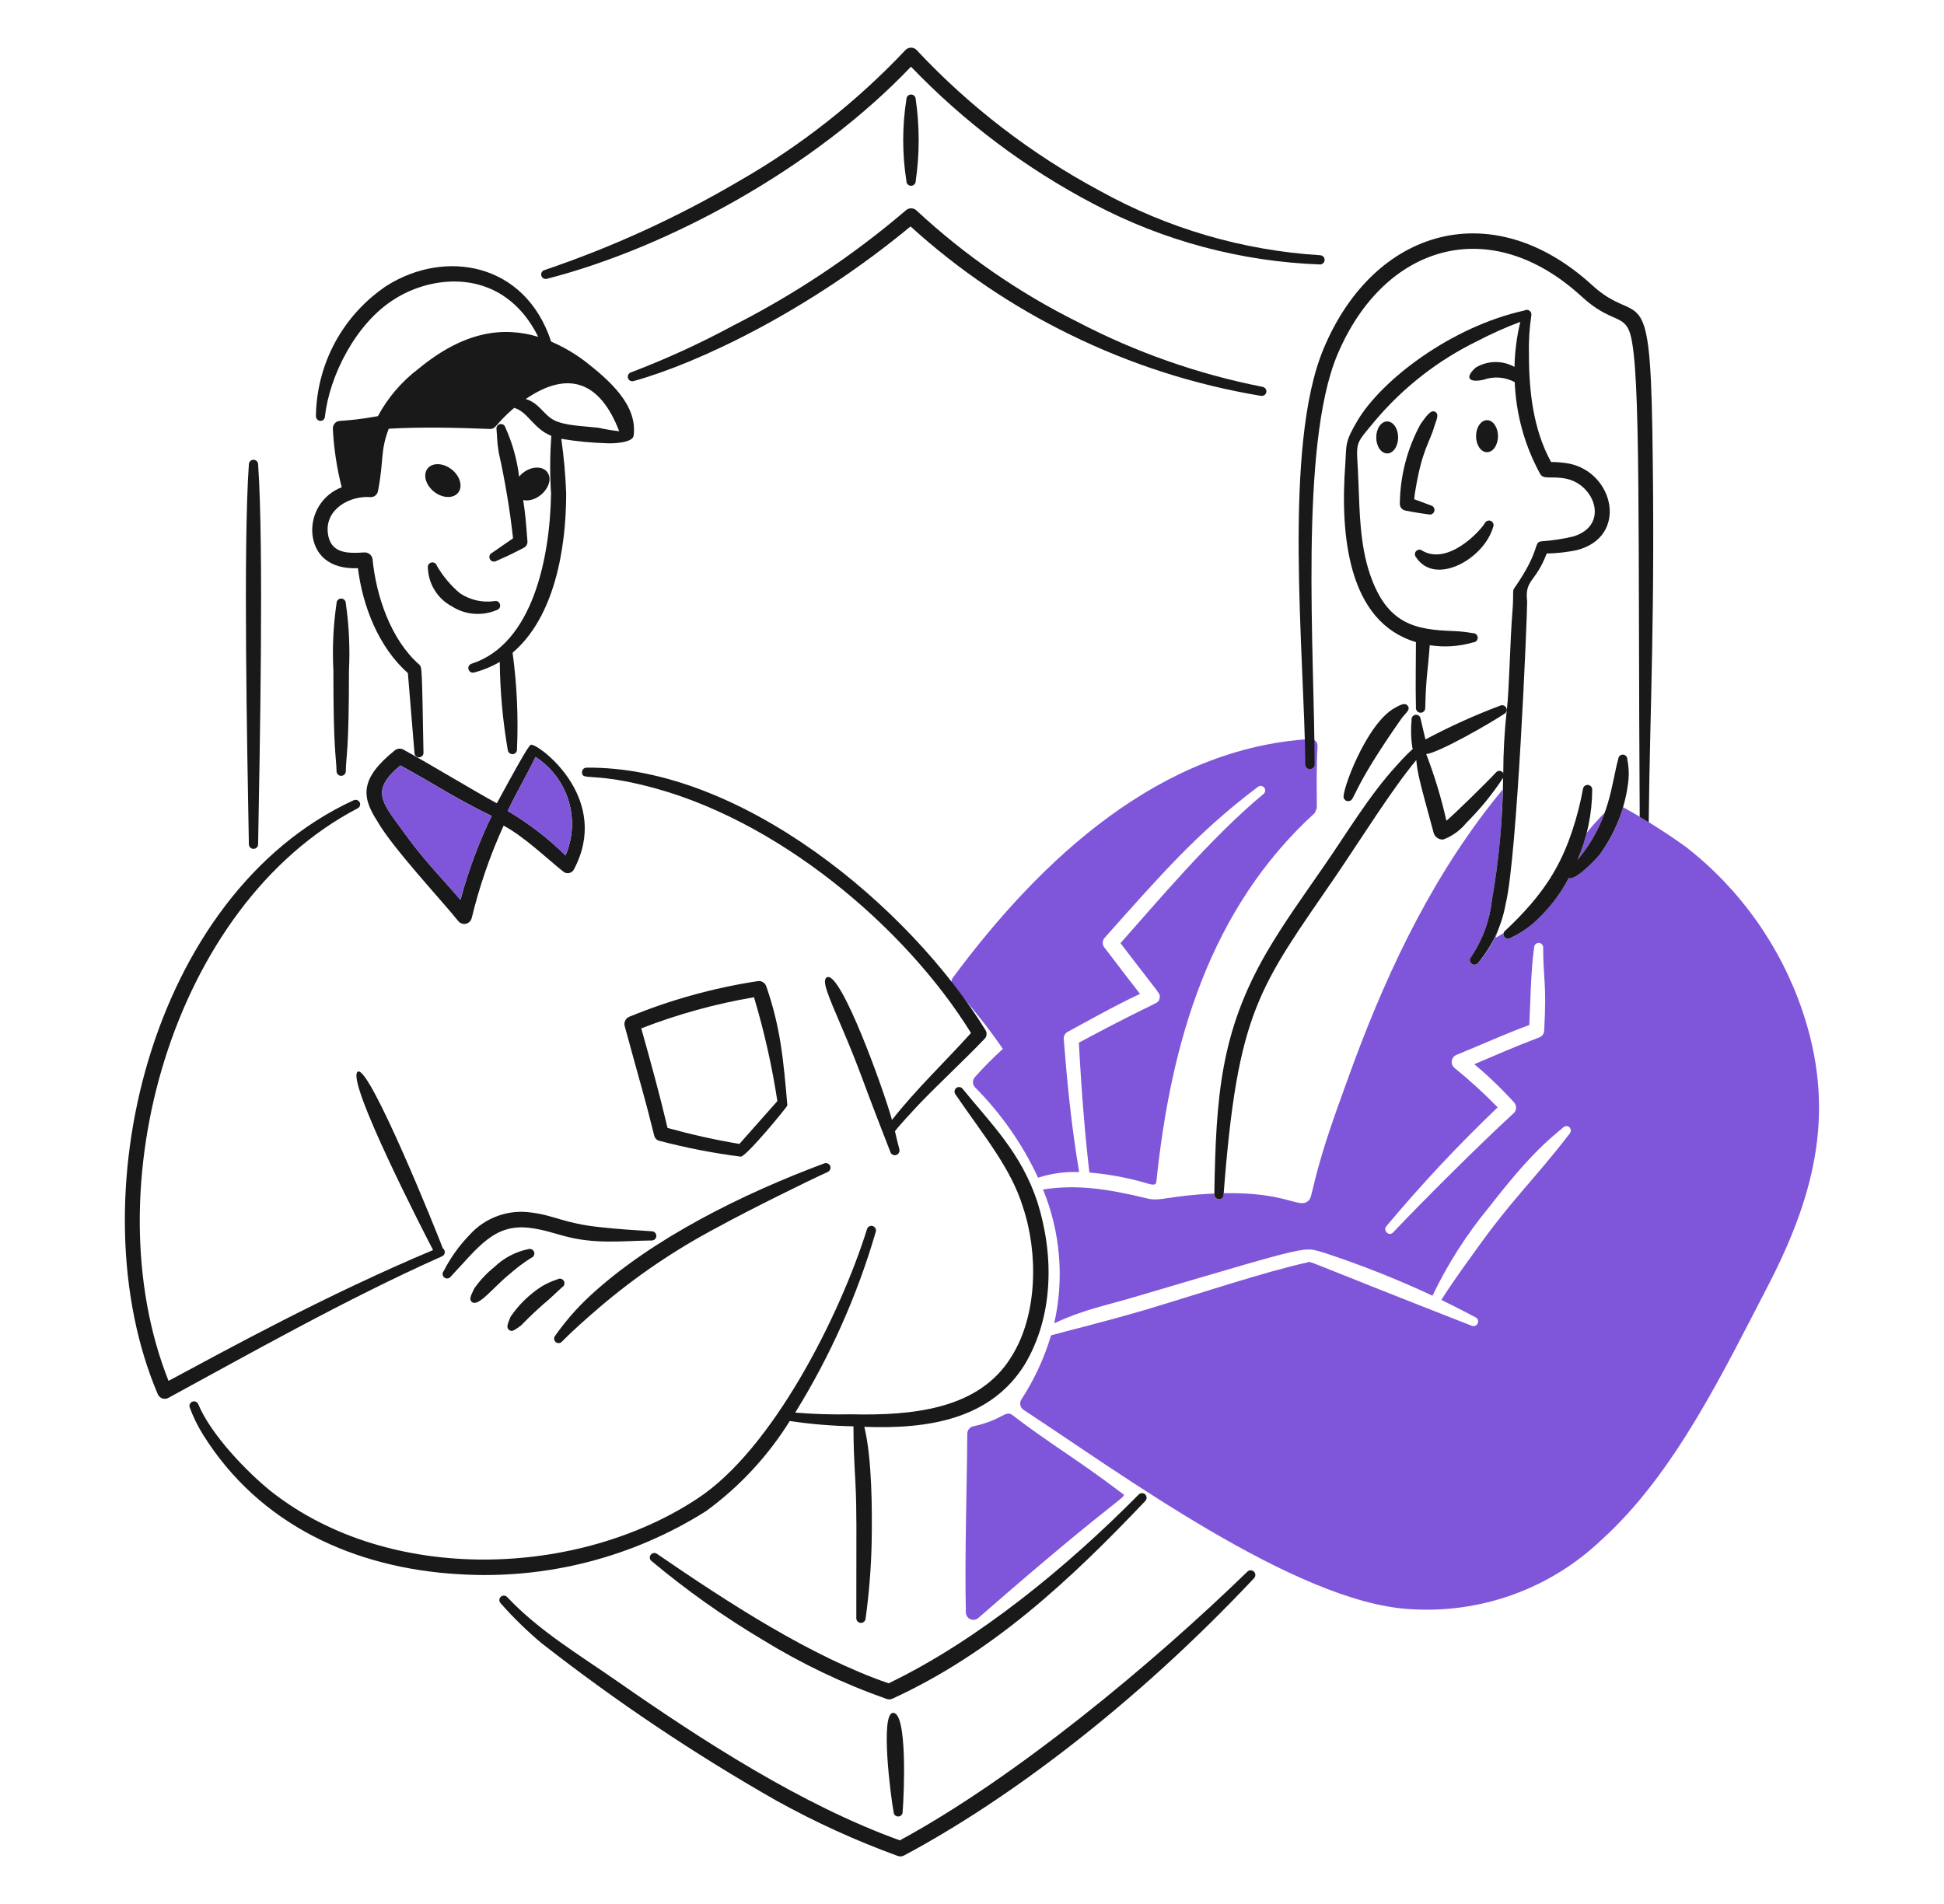 <svg xmlns="http://www.w3.org/2000/svg" width="49" height="48" viewBox="0 0 49 48" fill="none"><path d="M27.201 29.548C27.001 28.366 26.896 27.257 26.812 26.19C26.811 26.154 26.819 26.119 26.836 26.087C26.854 26.056 26.879 26.031 26.911 26.014C27.301 25.801 28.159 25.322 28.735 25.056C28.125 24.272 28.164 24.306 27.838 23.889C27.809 23.854 27.794 23.809 27.795 23.763C27.797 23.718 27.814 23.674 27.845 23.64C29.224 22.095 30.174 20.99 31.706 19.838C31.73 19.819 31.76 19.81 31.79 19.814C31.82 19.818 31.847 19.833 31.866 19.857C31.885 19.881 31.893 19.911 31.89 19.941C31.886 19.971 31.871 19.999 31.847 20.017C30.554 21.083 29.132 22.777 28.243 23.777C29.289 25.151 29.254 25.039 29.226 25.172C29.194 25.325 29.258 25.178 27.194 26.285C27.262 27.607 27.368 28.803 27.459 29.56C27.902 29.598 28.342 29.676 28.771 29.792C28.942 29.833 29.133 29.932 29.147 29.793C29.515 26.251 30.498 22.907 33.142 20.493L33.191 20.373C33.191 19.986 33.178 19.329 33.21 18.806C33.211 18.783 33.206 18.76 33.198 18.738C33.189 18.716 33.176 18.696 33.159 18.68C33.143 18.663 33.123 18.65 33.101 18.642C33.079 18.634 33.055 18.63 33.032 18.631C29.27 18.855 26.266 21.614 24.02 24.645C23.994 24.679 23.98 24.722 23.983 24.765C23.985 24.808 24.003 24.849 24.032 24.88C24.483 25.371 24.9 25.894 25.278 26.443C25.029 26.669 24.791 26.909 24.567 27.161C24.537 27.197 24.522 27.243 24.524 27.29C24.526 27.337 24.546 27.381 24.579 27.414C25.235 28.075 25.772 28.845 26.166 29.69C26.5 29.582 26.85 29.534 27.201 29.548Z" fill="#7F56D9"></path><path d="M35.646 12.585L36.075 12.745C36.104 12.754 36.128 12.773 36.143 12.8C36.157 12.826 36.161 12.857 36.153 12.886C36.145 12.916 36.126 12.941 36.1 12.956C36.074 12.971 36.043 12.976 36.014 12.969C35.816 12.938 35.768 12.939 35.412 12.869C35.374 12.859 35.34 12.836 35.316 12.804C35.293 12.772 35.281 12.732 35.284 12.693C35.292 11.994 35.471 11.307 35.805 10.694C35.994 10.424 36.082 10.328 36.18 10.385C36.263 10.438 36.233 10.527 36.156 10.74C36.036 11.163 35.849 11.318 35.677 12.353C35.663 12.431 35.652 12.508 35.646 12.585Z" fill="#191919"></path><path d="M35.695 14.051C36.173 14.782 37.402 14.097 37.635 13.289C37.642 13.275 37.645 13.26 37.646 13.245C37.647 13.23 37.645 13.215 37.64 13.2C37.635 13.186 37.627 13.173 37.617 13.161C37.606 13.15 37.594 13.141 37.58 13.134C37.567 13.128 37.552 13.124 37.537 13.123C37.522 13.122 37.506 13.125 37.492 13.13C37.478 13.135 37.465 13.143 37.453 13.153C37.442 13.163 37.433 13.175 37.426 13.189C37.285 13.42 36.49 14.251 35.855 13.886C35.833 13.867 35.804 13.856 35.774 13.857C35.745 13.858 35.717 13.871 35.696 13.892C35.675 13.913 35.664 13.942 35.664 13.971C35.663 14.001 35.675 14.029 35.695 14.051Z" fill="#191919"></path><path d="M41.557 20.731C41.589 17.774 41.723 15.514 41.649 10.871C41.587 6.913 41.299 8.259 40.139 7.196C37.63 4.895 34.638 5.741 33.362 8.791C32.326 11.266 32.876 16.471 32.902 19.276C32.903 19.306 32.916 19.335 32.938 19.355C32.96 19.376 32.989 19.387 33.019 19.387C33.049 19.386 33.078 19.375 33.1 19.354C33.121 19.333 33.134 19.304 33.135 19.274C33.135 16.499 32.743 11.229 33.712 8.937C34.883 6.166 37.554 5.348 39.875 7.483C40.599 8.149 40.943 7.915 41.09 8.415C41.362 9.334 41.284 13.319 41.331 20.73C41.329 20.746 41.331 20.762 41.336 20.777C41.341 20.792 41.349 20.806 41.359 20.817C41.37 20.829 41.383 20.838 41.398 20.845C41.412 20.851 41.428 20.855 41.444 20.855C41.459 20.855 41.475 20.851 41.489 20.845C41.504 20.839 41.517 20.829 41.528 20.818C41.538 20.806 41.546 20.792 41.551 20.777C41.557 20.762 41.559 20.746 41.557 20.731Z" fill="#191919"></path><path d="M34 20.195C33.926 20.21 33.895 20.161 33.871 20.125C33.796 19.996 34.43 18.253 35.148 17.852C35.287 17.775 35.415 17.698 35.486 17.797C35.551 17.889 35.453 17.955 35.344 18.088C34.009 19.987 34.17 20.177 34 20.195Z" fill="#191919"></path><path d="M37.205 10.996C37.205 11.104 37.234 11.206 37.286 11.282C37.338 11.358 37.408 11.4 37.481 11.4C37.555 11.4 37.625 11.358 37.677 11.282C37.728 11.206 37.758 11.104 37.758 10.996C37.758 10.889 37.728 10.787 37.677 10.711C37.625 10.635 37.555 10.593 37.481 10.593C37.408 10.593 37.338 10.635 37.286 10.711C37.234 10.787 37.205 10.889 37.205 10.996Z" fill="#191919"></path><path d="M34.689 11.028C34.689 11.135 34.718 11.237 34.77 11.313C34.821 11.389 34.892 11.431 34.965 11.431C35.038 11.431 35.108 11.389 35.16 11.313C35.212 11.237 35.241 11.135 35.241 11.028C35.241 10.921 35.212 10.818 35.16 10.742C35.108 10.667 35.038 10.624 34.965 10.624C34.892 10.624 34.821 10.667 34.77 10.742C34.718 10.818 34.689 10.921 34.689 11.028Z" fill="#191919"></path><path d="M10.785 14.318C10.792 14.517 10.851 14.711 10.957 14.881C11.062 15.051 11.21 15.19 11.386 15.284C11.553 15.392 11.744 15.457 11.942 15.473C12.14 15.489 12.339 15.457 12.522 15.379C12.537 15.374 12.551 15.367 12.563 15.358C12.575 15.348 12.585 15.336 12.593 15.323C12.6 15.309 12.605 15.294 12.607 15.279C12.608 15.263 12.607 15.248 12.602 15.233C12.598 15.218 12.59 15.204 12.58 15.192C12.57 15.18 12.558 15.171 12.544 15.163C12.531 15.156 12.516 15.152 12.5 15.151C12.485 15.15 12.469 15.151 12.454 15.156C12.153 15.196 11.848 15.126 11.595 14.958C11.362 14.762 11.165 14.527 11.012 14.264C11.004 14.234 10.985 14.209 10.959 14.194C10.933 14.179 10.902 14.174 10.872 14.181C10.843 14.188 10.817 14.206 10.801 14.232C10.784 14.257 10.779 14.288 10.785 14.318Z" fill="#191919"></path><path d="M10.942 12.397C11.044 12.477 11.165 12.525 11.279 12.529C11.393 12.534 11.49 12.494 11.549 12.42C11.608 12.345 11.623 12.242 11.592 12.132C11.562 12.022 11.487 11.915 11.385 11.835C11.282 11.754 11.161 11.706 11.047 11.702C10.933 11.698 10.836 11.737 10.777 11.812C10.719 11.886 10.703 11.99 10.734 12.1C10.765 12.209 10.839 12.316 10.942 12.397Z" fill="#191919"></path><path d="M13.79 11.897C13.648 11.717 13.298 11.761 13.085 12.016C13.032 11.586 12.915 11.167 12.736 10.772C12.728 10.744 12.709 10.72 12.684 10.705C12.659 10.69 12.629 10.686 12.6 10.693C12.572 10.699 12.547 10.717 12.531 10.742C12.515 10.766 12.509 10.796 12.515 10.825C12.534 11.01 12.52 11.089 12.57 11.403C12.73 12.119 12.851 12.843 12.932 13.571L12.398 13.94C12.384 13.947 12.372 13.957 12.362 13.968C12.352 13.98 12.344 13.994 12.34 14.008C12.335 14.023 12.334 14.039 12.335 14.054C12.337 14.069 12.342 14.084 12.349 14.098C12.364 14.125 12.39 14.145 12.42 14.153C12.45 14.162 12.482 14.158 12.509 14.143C12.742 14.037 12.806 14.017 13.215 13.803C13.242 13.786 13.264 13.761 13.278 13.732C13.292 13.702 13.298 13.67 13.294 13.638C13.255 13.136 13.242 12.961 13.187 12.606C13.578 12.692 14.016 12.183 13.79 11.897Z" fill="#191919"></path><path d="M14.744 9.107C14.481 8.908 14.195 8.742 13.892 8.611C13.238 6.618 11.224 6.274 9.75 7.201C9.207 7.563 8.761 8.052 8.449 8.625C8.138 9.199 7.971 9.839 7.963 10.492C7.963 10.522 7.974 10.551 7.995 10.573C8.015 10.595 8.043 10.608 8.073 10.611C8.088 10.611 8.103 10.609 8.117 10.604C8.131 10.598 8.144 10.59 8.155 10.58C8.166 10.57 8.174 10.558 8.18 10.544C8.186 10.53 8.19 10.516 8.19 10.501C8.303 9.478 8.969 8.139 9.958 7.532C10.964 6.899 12.703 6.757 13.567 8.492C12.671 8.222 11.691 8.357 10.557 9.29C10.13 9.611 9.778 10.021 9.525 10.492C8.564 10.663 8.549 10.558 8.439 10.672C8.405 10.71 8.387 10.761 8.39 10.812C8.415 11.309 8.49 11.802 8.613 12.284C8.377 12.374 8.178 12.538 8.045 12.751C7.912 12.964 7.852 13.216 7.874 13.466C7.928 13.974 8.286 14.355 9.022 14.324C9.139 15.278 9.545 16.319 10.281 16.969L10.447 18.981C10.447 18.996 10.45 19.011 10.456 19.025C10.462 19.038 10.471 19.051 10.482 19.061C10.493 19.072 10.505 19.08 10.52 19.085C10.534 19.09 10.549 19.092 10.564 19.092C10.579 19.091 10.594 19.088 10.608 19.081C10.622 19.075 10.635 19.066 10.645 19.055C10.656 19.043 10.664 19.03 10.668 19.015C10.674 19 10.675 18.985 10.674 18.97C10.634 16.752 10.637 16.825 10.564 16.752C9.854 16.126 9.484 15.038 9.391 14.104C9.386 14.053 9.361 14.007 9.322 13.974C9.283 13.941 9.233 13.924 9.183 13.927C8.769 13.953 8.32 13.966 8.262 13.428C8.2 12.828 8.824 12.494 9.33 12.532C9.375 12.536 9.42 12.523 9.456 12.496C9.492 12.469 9.517 12.43 9.526 12.386C9.68 11.601 9.58 11.374 9.799 10.808C10.595 10.76 11.521 10.781 12.343 10.814C12.513 10.821 12.487 10.682 12.96 10.283C13.303 10.375 13.445 10.81 13.897 10.988C13.861 11.471 13.859 11.957 13.89 12.441C13.863 14.061 13.429 16.233 11.889 16.732C11.86 16.74 11.835 16.76 11.819 16.786C11.804 16.813 11.8 16.844 11.809 16.874C11.817 16.903 11.836 16.928 11.863 16.943C11.889 16.959 11.921 16.962 11.95 16.954C12.177 16.895 12.394 16.805 12.597 16.687C12.605 17.43 12.672 18.171 12.798 18.903C12.8 18.933 12.814 18.962 12.837 18.982C12.86 19.002 12.89 19.013 12.92 19.012C12.936 19.012 12.951 19.009 12.965 19.002C12.979 18.996 12.992 18.986 13.002 18.975C13.012 18.963 13.02 18.95 13.025 18.935C13.03 18.921 13.032 18.905 13.031 18.89C13.067 18.076 13.03 17.262 12.92 16.455C13.976 15.559 14.271 13.832 14.271 12.441C14.254 11.98 14.213 11.52 14.148 11.063C14.524 11.126 14.903 11.163 15.284 11.174C15.464 11.187 15.954 11.16 15.971 10.982C16.073 10.208 15.36 9.588 14.744 9.107ZM15.088 10.784C14.737 10.743 14.241 10.736 13.964 10.592C13.702 10.457 13.59 10.159 13.252 10.059C14.339 9.315 15.133 9.636 15.607 10.871C15.432 10.853 15.259 10.824 15.088 10.784Z" fill="#191919"></path><path d="M13.418 18.781C13.668 18.829 15.404 20.168 14.462 21.925C14.449 21.947 14.432 21.966 14.411 21.981C14.39 21.996 14.366 22.006 14.341 22.011C14.316 22.015 14.29 22.014 14.265 22.008C14.24 22.001 14.217 21.989 14.198 21.973C13.754 21.619 13.227 21.103 12.694 20.814C12.353 21.563 12.084 22.343 11.89 23.143C11.881 23.178 11.864 23.211 11.838 23.236C11.812 23.262 11.78 23.279 11.745 23.288C11.71 23.296 11.673 23.294 11.639 23.282C11.605 23.271 11.575 23.25 11.552 23.222C11.179 22.75 9.883 21.366 9.508 20.698C9.097 20.067 9.09 19.613 9.95 18.918C9.98 18.893 10.017 18.878 10.055 18.875C10.093 18.871 10.132 18.879 10.166 18.897C10.873 19.284 11.951 19.942 12.523 20.251C13.399 18.638 13.361 18.769 13.418 18.781ZM10.091 19.297C9.301 19.958 9.644 20.236 10.239 21.064C10.671 21.665 11.159 22.164 11.607 22.685C11.801 21.957 12.064 21.249 12.392 20.571C11.409 20.091 10.989 19.785 10.091 19.297ZM13.499 19.082C13.211 19.674 13.002 20.003 12.799 20.445C13.328 20.758 13.817 21.134 14.254 21.566C14.442 21.13 14.469 20.641 14.331 20.186C14.192 19.732 13.897 19.341 13.498 19.083L13.499 19.082Z" fill="#191919"></path><path d="M11.16 31.468C11.033 31.119 9.328 26.889 9.024 27.014C8.67 27.171 10.769 31.236 10.916 31.514C8.201 32.655 5.711 34.029 4.248 34.812C2.319 29.962 4.351 22.815 9.011 20.38C9.025 20.374 9.037 20.365 9.048 20.354C9.058 20.343 9.066 20.33 9.071 20.316C9.076 20.302 9.078 20.286 9.078 20.271C9.077 20.256 9.073 20.241 9.067 20.228C9.053 20.201 9.029 20.18 9.001 20.17C8.972 20.161 8.941 20.162 8.913 20.175C3.77 22.541 1.905 30.293 3.978 35.15C3.988 35.174 4.003 35.196 4.023 35.213C4.042 35.231 4.065 35.245 4.09 35.254C4.114 35.262 4.141 35.266 4.167 35.264C4.193 35.262 4.219 35.254 4.242 35.242C6.15 34.207 8.73 32.744 11.142 31.672C11.161 31.664 11.177 31.65 11.19 31.634C11.202 31.616 11.209 31.596 11.211 31.576C11.213 31.555 11.209 31.534 11.2 31.515C11.191 31.496 11.177 31.48 11.16 31.468Z" fill="#191919"></path><path d="M18.667 29.159C17.974 29.07 17.287 28.936 16.611 28.758C16.58 28.748 16.553 28.731 16.531 28.707C16.509 28.683 16.495 28.654 16.488 28.622C16.208 27.495 16.217 27.604 15.745 25.864C15.734 25.819 15.738 25.771 15.759 25.729C15.779 25.687 15.813 25.654 15.856 25.635C16.896 25.207 17.984 24.905 19.097 24.735C19.142 24.727 19.188 24.735 19.227 24.758C19.266 24.781 19.296 24.817 19.312 24.859C19.675 25.899 19.748 26.728 19.846 27.87C19.848 27.895 18.794 29.183 18.667 29.159ZM19.005 25.141C18.033 25.306 17.081 25.569 16.163 25.926C16.396 26.75 16.634 27.618 16.826 28.436C17.422 28.601 18.026 28.736 18.637 28.839L19.594 27.759C19.459 26.874 19.262 25.999 19.005 25.141Z" fill="#191919"></path><path d="M24.842 25.972C22.911 22.841 18.667 19.313 14.787 19.353C14.772 19.352 14.757 19.355 14.742 19.361C14.728 19.366 14.715 19.374 14.704 19.385C14.694 19.396 14.685 19.408 14.679 19.422C14.673 19.436 14.67 19.451 14.67 19.467C14.67 19.685 14.9 19.475 16.217 19.796C19.557 20.601 22.819 23.365 24.475 26.042C23.832 26.758 23.08 27.47 22.483 28.234C22.28 27.49 21.195 24.472 20.846 24.637C20.698 24.707 20.877 25.101 21.22 25.907C21.636 26.873 21.808 27.409 22.086 28.122C22.203 28.43 22.326 28.735 22.442 29.041C22.452 29.071 22.472 29.095 22.5 29.11C22.527 29.124 22.559 29.127 22.589 29.118C22.618 29.109 22.643 29.089 22.658 29.062C22.673 29.035 22.677 29.003 22.669 28.973C22.628 28.825 22.595 28.674 22.559 28.525C22.551 28.494 23.087 27.922 23.197 27.805C23.731 27.253 24.296 26.734 24.824 26.182C24.849 26.153 24.864 26.117 24.867 26.08C24.87 26.042 24.861 26.005 24.842 25.972Z" fill="#191919"></path><path d="M11.361 32.184C12.057 31.444 12.457 30.845 13.35 30.955C14.028 31.039 14.275 31.285 15.296 31.3C15.677 31.305 16.057 31.276 16.425 31.273C16.456 31.273 16.486 31.262 16.508 31.241C16.53 31.22 16.543 31.191 16.544 31.16C16.545 31.129 16.533 31.1 16.512 31.077C16.491 31.055 16.462 31.042 16.431 31.041C16.007 31.015 15.566 30.985 15.13 30.938C14.207 30.84 13.988 30.644 13.399 30.569C13.113 30.526 12.821 30.555 12.548 30.653C12.276 30.75 12.032 30.914 11.839 31.129C11.575 31.4 11.353 31.71 11.182 32.047C11.172 32.059 11.165 32.072 11.161 32.086C11.156 32.101 11.155 32.116 11.157 32.131C11.159 32.146 11.163 32.16 11.171 32.173C11.178 32.187 11.188 32.198 11.201 32.207C11.213 32.216 11.226 32.223 11.241 32.227C11.255 32.231 11.271 32.231 11.286 32.229C11.301 32.227 11.315 32.222 11.328 32.214C11.341 32.207 11.352 32.196 11.361 32.184Z" fill="#191919"></path><path d="M12.847 32.118C13.017 31.967 13.2 31.83 13.393 31.709C13.408 31.704 13.421 31.696 13.432 31.686C13.444 31.675 13.453 31.663 13.459 31.648C13.465 31.635 13.469 31.619 13.469 31.604C13.469 31.589 13.466 31.574 13.461 31.559C13.45 31.531 13.428 31.508 13.401 31.496C13.373 31.483 13.342 31.482 13.313 31.492C12.995 31.558 12.701 31.712 12.466 31.937C12.272 32.093 12.1 32.275 11.957 32.478C11.862 32.673 11.817 32.76 11.895 32.824C12.06 32.959 12.434 32.45 12.847 32.118Z" fill="#191919"></path><path d="M13.135 33.414C13.363 33.178 13.602 32.955 13.853 32.744C13.858 32.739 14.128 32.486 14.165 32.454C14.179 32.447 14.191 32.437 14.201 32.425C14.211 32.412 14.219 32.398 14.223 32.383C14.227 32.368 14.229 32.352 14.227 32.337C14.225 32.321 14.22 32.306 14.212 32.292C14.204 32.279 14.194 32.267 14.181 32.258C14.168 32.248 14.154 32.241 14.139 32.238C14.124 32.234 14.108 32.233 14.092 32.236C14.077 32.239 14.062 32.244 14.049 32.253C13.912 32.297 13.78 32.356 13.656 32.43C13.345 32.629 13.078 32.889 12.87 33.194C12.793 33.382 12.754 33.469 12.833 33.53C12.908 33.586 12.965 33.535 13.135 33.414Z" fill="#191919"></path><path d="M14.167 33.819C14.448 33.533 14.801 33.224 15.107 32.961C16.028 32.174 17.035 31.492 18.108 30.928C18.89 30.499 20.372 29.768 20.865 29.545C20.892 29.532 20.914 29.509 20.925 29.481C20.936 29.453 20.937 29.422 20.926 29.393C20.913 29.365 20.89 29.342 20.862 29.331C20.833 29.319 20.801 29.319 20.772 29.331C18.746 30.085 16.428 31.222 14.855 32.684C14.535 32.983 14.247 33.314 13.995 33.672C13.985 33.684 13.978 33.697 13.973 33.711C13.968 33.725 13.966 33.74 13.967 33.755C13.969 33.77 13.973 33.785 13.979 33.798C13.986 33.811 13.995 33.823 14.007 33.833C14.018 33.843 14.031 33.85 14.046 33.855C14.06 33.859 14.075 33.861 14.09 33.86C14.105 33.858 14.119 33.854 14.133 33.847C14.146 33.84 14.158 33.831 14.167 33.819Z" fill="#191919"></path><path d="M26.15 30.307C25.742 29.065 24.979 28.328 24.265 27.451C24.256 27.439 24.245 27.428 24.232 27.421C24.219 27.413 24.205 27.408 24.19 27.406C24.175 27.403 24.16 27.404 24.146 27.408C24.131 27.411 24.117 27.418 24.105 27.427C24.081 27.445 24.066 27.472 24.061 27.502C24.057 27.532 24.064 27.562 24.081 27.587C24.819 28.665 25.479 29.446 25.782 30.425C26.17 31.575 26.159 33.149 25.494 34.201C24.685 35.528 23.012 35.691 21.448 35.655C20.98 35.665 20.511 35.65 20.044 35.612C20.925 34.191 21.608 32.657 22.075 31.052C22.083 31.023 22.08 30.991 22.065 30.964C22.051 30.938 22.026 30.918 21.997 30.909C21.968 30.9 21.936 30.903 21.909 30.918C21.882 30.933 21.862 30.957 21.854 30.986C21.172 33.166 19.472 36.541 17.581 37.778C14.592 39.756 9.844 39.961 6.845 37.608C6.257 37.139 5.326 36.188 4.997 35.4C4.986 35.372 4.964 35.35 4.936 35.338C4.909 35.326 4.878 35.325 4.85 35.336C4.822 35.346 4.799 35.368 4.786 35.395C4.774 35.422 4.772 35.453 4.782 35.482C4.869 35.719 4.98 35.947 5.114 36.162C6.537 38.448 8.95 39.539 11.578 39.687C13.766 39.822 15.941 39.266 17.796 38.096C18.639 37.481 19.355 36.709 19.907 35.824C20.438 35.904 20.975 35.948 21.512 35.958C21.515 37.001 21.584 37.285 21.584 38.291C21.59 38.633 21.584 37.796 21.584 40.791C21.583 40.822 21.594 40.852 21.614 40.875C21.635 40.898 21.663 40.912 21.694 40.914C21.725 40.916 21.755 40.906 21.778 40.885C21.801 40.865 21.815 40.837 21.818 40.806C21.906 40.166 21.958 39.521 21.971 38.875C21.985 38.064 21.98 36.762 21.786 35.971C23.404 36.032 24.964 35.781 25.826 34.405C26.557 33.185 26.572 31.653 26.15 30.307Z" fill="#191919"></path><path d="M28.267 37.636C27.143 36.782 26.467 36.403 25.523 35.678C25.34 35.535 25.277 35.797 24.529 35.959C24.486 35.969 24.449 35.993 24.422 36.027C24.395 36.061 24.381 36.103 24.381 36.147C24.373 37.505 24.314 39.164 24.345 40.655C24.346 40.69 24.358 40.724 24.378 40.754C24.398 40.783 24.425 40.806 24.458 40.82C24.49 40.835 24.526 40.84 24.561 40.835C24.596 40.83 24.629 40.815 24.657 40.792C28.465 37.464 28.451 37.77 28.267 37.636Z" fill="#7F56D9"></path><path d="M22.398 42.437C24.678 41.338 26.934 39.466 28.703 37.676C28.725 37.655 28.755 37.643 28.786 37.643C28.817 37.643 28.846 37.655 28.868 37.676C28.889 37.699 28.901 37.728 28.901 37.758C28.901 37.789 28.889 37.818 28.868 37.84C26.964 39.844 25.01 41.669 22.497 42.823C22.451 42.845 22.398 42.848 22.349 42.831C21.26 42.448 20.215 41.949 19.231 41.345C18.244 40.758 17.306 40.093 16.426 39.357C16.413 39.348 16.403 39.337 16.395 39.324C16.387 39.312 16.381 39.297 16.379 39.282C16.377 39.267 16.378 39.252 16.382 39.237C16.386 39.223 16.392 39.209 16.402 39.197C16.411 39.185 16.422 39.175 16.435 39.167C16.448 39.16 16.462 39.154 16.477 39.152C16.491 39.15 16.506 39.151 16.521 39.155C16.535 39.159 16.549 39.165 16.561 39.174C18.355 40.405 20.438 41.761 22.398 42.437Z" fill="#191919"></path><path d="M22.681 46.396C25.592 44.817 29.036 41.957 31.441 39.622C31.462 39.601 31.491 39.588 31.522 39.588C31.552 39.587 31.582 39.599 31.604 39.62C31.627 39.641 31.64 39.669 31.642 39.7C31.643 39.73 31.633 39.76 31.613 39.783C28.595 42.994 25.376 45.397 22.785 46.778C22.762 46.791 22.736 46.798 22.71 46.8C22.684 46.802 22.657 46.799 22.632 46.79C21.576 46.406 20.552 45.939 19.569 45.394C17.497 44.215 15.515 42.885 13.639 41.416C13.275 41.109 12.934 40.776 12.62 40.419C12.609 40.408 12.601 40.395 12.595 40.381C12.589 40.367 12.586 40.352 12.586 40.337C12.587 40.322 12.59 40.306 12.596 40.292C12.602 40.279 12.611 40.266 12.623 40.256C12.634 40.245 12.647 40.237 12.661 40.232C12.676 40.227 12.691 40.225 12.706 40.226C12.721 40.227 12.736 40.231 12.75 40.237C12.764 40.244 12.776 40.254 12.786 40.265C13.587 41.116 14.607 41.722 15.554 42.382C17.709 43.885 20.214 45.506 22.681 46.396Z" fill="#191919"></path><path d="M22.525 45.686C22.525 45.701 22.529 45.716 22.535 45.73C22.542 45.743 22.551 45.755 22.562 45.766C22.573 45.776 22.587 45.783 22.601 45.788C22.615 45.793 22.63 45.795 22.645 45.794C22.66 45.794 22.675 45.79 22.689 45.783C22.702 45.776 22.714 45.767 22.724 45.755C22.734 45.744 22.742 45.731 22.746 45.716C22.751 45.702 22.753 45.687 22.752 45.672C22.791 45.182 22.872 43.152 22.506 43.182C22.184 43.208 22.452 45.31 22.525 45.686Z" fill="#191919"></path><path d="M22.962 1.681C20.533 4.233 16.866 6.236 13.785 7.029C13.756 7.037 13.725 7.033 13.699 7.018C13.672 7.004 13.653 6.979 13.645 6.95C13.636 6.92 13.64 6.889 13.655 6.863C13.67 6.836 13.695 6.817 13.724 6.809C15.427 6.232 17.066 5.483 18.616 4.572C20.174 3.683 21.591 2.567 22.822 1.263C22.84 1.243 22.863 1.227 22.888 1.217C22.913 1.206 22.94 1.201 22.967 1.201C22.994 1.202 23.021 1.208 23.045 1.219C23.07 1.231 23.092 1.247 23.11 1.268C24.443 2.692 26 3.888 27.72 4.809C29.429 5.759 31.33 6.315 33.282 6.435C33.312 6.438 33.34 6.452 33.36 6.475C33.38 6.498 33.39 6.527 33.388 6.557C33.386 6.587 33.373 6.615 33.351 6.636C33.329 6.656 33.3 6.668 33.27 6.667C31.272 6.594 29.316 6.07 27.549 5.133C25.844 4.237 24.295 3.071 22.962 1.681Z" fill="#191919"></path><path d="M22.951 5.708C20.359 7.856 17.573 9.164 15.971 9.607C15.957 9.611 15.942 9.613 15.927 9.611C15.912 9.61 15.898 9.606 15.884 9.599C15.871 9.592 15.859 9.582 15.85 9.571C15.84 9.559 15.833 9.546 15.829 9.531C15.824 9.517 15.822 9.502 15.824 9.487C15.825 9.472 15.83 9.458 15.837 9.444C15.844 9.431 15.853 9.419 15.865 9.41C15.876 9.4 15.89 9.393 15.904 9.388C16.786 9.052 17.646 8.659 18.476 8.21C20.041 7.415 21.506 6.437 22.84 5.297C22.878 5.266 22.926 5.25 22.975 5.252C23.024 5.254 23.07 5.275 23.105 5.31C24.314 6.433 25.678 7.377 27.156 8.113C28.624 8.88 30.195 9.432 31.821 9.752C31.852 9.757 31.879 9.774 31.898 9.799C31.916 9.824 31.924 9.855 31.919 9.886C31.913 9.916 31.896 9.943 31.871 9.96C31.846 9.978 31.815 9.985 31.784 9.98C30.12 9.704 28.505 9.186 26.99 8.444C25.52 7.729 24.16 6.808 22.951 5.708Z" fill="#191919"></path><path d="M22.847 2.499C22.739 3.184 22.739 3.882 22.847 4.567C22.847 4.598 22.86 4.628 22.881 4.65C22.903 4.671 22.933 4.684 22.964 4.684C22.995 4.684 23.024 4.671 23.046 4.65C23.068 4.628 23.081 4.598 23.081 4.567C23.181 3.882 23.181 3.185 23.081 2.499C23.081 2.469 23.068 2.439 23.046 2.417C23.024 2.395 22.995 2.383 22.964 2.383C22.933 2.383 22.903 2.395 22.881 2.417C22.86 2.439 22.847 2.469 22.847 2.499Z" fill="#191919"></path><path d="M6.273 11.707C6.126 13.792 6.233 19.009 6.273 21.284C6.273 21.314 6.285 21.344 6.307 21.366C6.329 21.388 6.358 21.4 6.389 21.4C6.42 21.4 6.45 21.388 6.472 21.366C6.494 21.344 6.506 21.314 6.506 21.284C6.546 19.012 6.653 13.794 6.506 11.707C6.506 11.677 6.494 11.647 6.472 11.625C6.45 11.603 6.42 11.591 6.389 11.591C6.358 11.591 6.329 11.603 6.307 11.625C6.285 11.647 6.273 11.677 6.273 11.707Z" fill="#191919"></path><path d="M8.483 15.207C8.401 15.767 8.374 16.335 8.403 16.901C8.403 18.987 8.475 19.047 8.483 19.442C8.483 19.473 8.495 19.503 8.517 19.525C8.539 19.547 8.568 19.559 8.599 19.559C8.63 19.559 8.66 19.547 8.682 19.525C8.704 19.503 8.716 19.473 8.716 19.442C8.725 19.01 8.796 18.955 8.796 16.901C8.824 16.335 8.797 15.767 8.716 15.207C8.716 15.175 8.704 15.146 8.682 15.124C8.66 15.102 8.63 15.09 8.599 15.09C8.568 15.09 8.539 15.102 8.517 15.124C8.495 15.146 8.483 15.175 8.483 15.207Z" fill="#191919"></path><path d="M10.238 21.065C10.67 21.666 11.159 22.165 11.606 22.686C11.801 21.958 12.064 21.25 12.392 20.572C11.408 20.092 10.988 19.785 10.09 19.298C9.301 19.959 9.643 20.238 10.238 21.065Z" fill="#7F56D9"></path><path d="M13.498 19.083C13.21 19.675 13.001 20.003 12.798 20.445C13.327 20.758 13.816 21.135 14.253 21.567C14.441 21.13 14.468 20.641 14.33 20.187C14.192 19.732 13.897 19.341 13.498 19.083Z" fill="#7F56D9"></path><path d="M39.995 20.994C39.934 21.228 39.856 21.456 39.762 21.678C40.059 21.326 40.291 20.923 40.447 20.489C40.287 20.65 40.137 20.818 39.995 20.994Z" fill="#7F56D9"></path><path d="M45.43 25.48C44.876 23.847 43.856 22.412 42.496 21.352C41.987 20.986 41.457 20.652 40.909 20.349C40.785 20.784 40.583 21.193 40.31 21.554C40.202 21.689 39.691 22.213 39.541 22.133C39.314 22.567 39.009 22.957 38.641 23.281C38.47 23.427 38.28 23.55 38.076 23.645C38.056 23.658 38.034 23.665 38.01 23.665C37.987 23.665 37.964 23.657 37.945 23.644C37.926 23.63 37.911 23.611 37.903 23.59C37.895 23.568 37.894 23.544 37.9 23.521C37.833 23.565 37.765 23.606 37.696 23.644C37.739 23.522 37.779 23.4 37.817 23.277C37.703 23.647 37.511 23.989 37.253 24.279C37.243 24.291 37.231 24.301 37.217 24.308C37.203 24.316 37.188 24.32 37.172 24.321C37.157 24.322 37.141 24.32 37.126 24.315C37.111 24.31 37.098 24.302 37.086 24.291C37.075 24.281 37.065 24.268 37.059 24.254C37.052 24.24 37.049 24.224 37.048 24.209C37.048 24.193 37.05 24.177 37.056 24.163C37.062 24.148 37.071 24.135 37.082 24.124C37.367 23.702 37.547 23.217 37.603 22.71C37.768 21.783 37.86 20.844 37.878 19.902C36.198 21.934 35.051 24.292 34.129 26.773C33.853 27.534 33.57 28.285 33.337 29.053C33.001 30.169 33.091 30.215 32.929 30.307C32.708 30.432 32.344 30.051 30.843 30.081L30.839 30.128C30.839 30.143 30.835 30.159 30.829 30.172C30.822 30.187 30.813 30.199 30.801 30.209C30.79 30.22 30.776 30.228 30.762 30.232C30.747 30.237 30.731 30.239 30.716 30.238C30.686 30.235 30.657 30.221 30.636 30.198C30.616 30.176 30.605 30.146 30.606 30.115V30.089C29.438 30.143 29.257 30.296 28.924 30.215C27.966 29.983 27.172 29.85 26.29 29.987C26.729 31.056 26.828 32.234 26.572 33.361C27.38 32.988 27.826 32.933 28.782 32.643C33.248 31.325 32.822 31.439 33.38 31.583C34.31 31.89 35.22 32.251 36.107 32.665C36.489 31.867 36.967 31.119 37.53 30.437C38.579 29.084 39.033 28.732 39.402 28.424C39.412 28.413 39.424 28.405 39.438 28.399C39.451 28.393 39.466 28.39 39.481 28.39C39.496 28.389 39.511 28.392 39.524 28.397C39.538 28.403 39.551 28.411 39.561 28.421C39.582 28.443 39.593 28.472 39.593 28.502C39.593 28.532 39.582 28.561 39.561 28.583C38.644 29.776 38.115 30.217 37.118 31.629C36.894 31.936 36.532 32.445 36.331 32.771C36.706 32.954 37.051 33.137 37.192 33.209C37.219 33.222 37.24 33.246 37.251 33.275C37.261 33.304 37.259 33.336 37.246 33.363C37.234 33.391 37.211 33.413 37.182 33.424C37.153 33.435 37.122 33.434 37.094 33.422C32.608 31.667 33.075 31.799 32.954 31.826C31.905 32.055 30.185 32.627 28.892 33.015C27.677 33.369 26.879 33.554 26.492 33.665C26.322 34.237 26.07 34.782 25.744 35.282C25.73 35.303 25.721 35.327 25.717 35.352C25.712 35.377 25.713 35.403 25.719 35.427C25.725 35.452 25.735 35.475 25.75 35.496C25.765 35.516 25.783 35.534 25.805 35.547C28.216 37.124 32.651 40.389 35.516 40.565C36.401 40.628 37.29 40.505 38.125 40.205C38.96 39.905 39.723 39.434 40.365 38.822C42.225 37.144 43.459 34.536 44.607 32.331C45.784 30.025 46.266 27.947 45.43 25.48ZM38.922 25.988C38.92 26.026 38.906 26.061 38.883 26.091C38.86 26.121 38.829 26.143 38.793 26.155C38.161 26.395 37.7 26.601 37.161 26.829C37.519 27.128 37.855 27.452 38.168 27.798C38.201 27.837 38.217 27.887 38.214 27.937C38.21 27.988 38.187 28.035 38.149 28.068C37.28 28.864 35.828 30.316 35.117 31.067C35.012 31.184 34.85 31.022 34.945 30.912C35.824 29.862 36.76 28.862 37.75 27.917C37.408 27.565 37.045 27.233 36.664 26.925C36.638 26.903 36.617 26.875 36.605 26.844C36.593 26.813 36.589 26.779 36.594 26.745C36.599 26.712 36.612 26.68 36.633 26.653C36.654 26.627 36.681 26.606 36.712 26.593C37.371 26.327 37.853 26.097 38.547 25.841C38.573 25.416 38.578 24.513 38.67 23.878C38.672 23.848 38.685 23.82 38.708 23.8C38.731 23.78 38.76 23.77 38.791 23.771C38.821 23.773 38.849 23.787 38.869 23.81C38.889 23.832 38.899 23.862 38.897 23.892C38.898 24.721 38.99 24.766 38.922 25.988Z" fill="#7F56D9"></path><path d="M41.017 19.14C41.018 19.11 41.007 19.081 40.986 19.059C40.965 19.038 40.936 19.025 40.906 19.024C40.876 19.024 40.847 19.035 40.825 19.056C40.803 19.077 40.791 19.105 40.79 19.135C40.617 19.735 40.595 20.684 39.762 21.678C40.004 21.12 40.13 20.519 40.133 19.911C40.135 19.881 40.125 19.851 40.105 19.828C40.085 19.805 40.057 19.791 40.026 19.788C39.996 19.785 39.966 19.794 39.942 19.814C39.919 19.833 39.904 19.861 39.9 19.891C39.837 20.235 39.751 20.574 39.642 20.906C39.349 21.8 38.94 22.524 37.948 23.456C37.935 23.465 37.924 23.475 37.916 23.488C37.907 23.5 37.901 23.514 37.898 23.529C37.895 23.544 37.895 23.56 37.899 23.574C37.902 23.589 37.908 23.603 37.917 23.616C37.935 23.64 37.961 23.657 37.991 23.662C38.021 23.668 38.052 23.661 38.077 23.644C38.281 23.549 38.471 23.427 38.642 23.281C39.01 22.957 39.315 22.568 39.542 22.134C39.692 22.214 40.203 21.69 40.311 21.555C40.722 20.999 40.977 20.342 41.048 19.654C41.062 19.482 41.052 19.309 41.017 19.14Z" fill="#191919"></path><path d="M39.538 11.685C39.392 11.66 39.245 11.647 39.096 11.647C38.647 10.83 38.538 9.867 38.538 8.931C38.529 8.602 38.55 8.273 38.599 7.947C38.603 7.925 38.6 7.902 38.591 7.881C38.582 7.86 38.567 7.842 38.548 7.83C38.529 7.817 38.507 7.811 38.484 7.811C38.462 7.81 38.439 7.817 38.42 7.829C36.576 8.237 34.832 9.575 34.222 10.595C33.888 11.154 33.942 11.215 33.91 11.69C33.775 13.479 33.971 15.679 35.69 16.187C35.69 16.6 35.676 17.297 35.69 17.852C35.69 17.883 35.703 17.912 35.724 17.934C35.746 17.956 35.776 17.968 35.807 17.968C35.838 17.968 35.868 17.956 35.889 17.934C35.911 17.912 35.924 17.883 35.924 17.852C35.944 17.048 35.987 16.953 36.038 16.266C36.404 16.323 36.778 16.299 37.133 16.194C37.149 16.194 37.164 16.19 37.178 16.184C37.192 16.177 37.205 16.168 37.216 16.157C37.227 16.145 37.235 16.132 37.24 16.117C37.245 16.103 37.248 16.087 37.247 16.072C37.246 16.056 37.242 16.041 37.235 16.027C37.228 16.013 37.219 16 37.207 15.99C37.195 15.98 37.181 15.972 37.166 15.967C37.152 15.962 37.136 15.961 37.12 15.962C36.96 15.933 36.798 15.915 36.636 15.909C35.679 15.875 34.963 15.748 34.53 14.473C34.277 13.729 34.27 12.888 34.242 12.199C34.202 11.059 34.095 11.294 34.66 10.606C35.37 9.765 36.248 9.081 37.238 8.598C37.589 8.415 37.95 8.253 38.321 8.114C38.231 8.486 38.182 8.867 38.174 9.25C38.023 9.166 37.854 9.124 37.682 9.127C37.51 9.13 37.342 9.179 37.195 9.268C36.9 9.535 37.041 9.652 37.391 9.574C37.52 9.528 37.656 9.51 37.792 9.52C37.928 9.53 38.06 9.569 38.18 9.634C38.212 10.441 38.429 11.229 38.816 11.938C38.899 12.102 39.086 11.994 39.466 12.066C40.203 12.21 40.575 13.251 39.65 13.526C39.392 13.587 39.129 13.628 38.865 13.646C38.631 13.665 38.865 13.831 38.165 14.834C38.117 14.903 38.159 14.961 38.122 15.417C38.061 16.159 38.04 17.445 37.981 17.889C37.922 18.42 37.892 18.955 37.891 19.49C37.882 19.474 37.869 19.46 37.853 19.45C37.837 19.44 37.819 19.435 37.801 19.433C37.782 19.432 37.764 19.436 37.747 19.443C37.73 19.451 37.716 19.463 37.704 19.478C37.478 19.723 36.61 20.571 36.458 20.691C36.329 20.119 36.159 19.558 35.949 19.011C36.277 18.974 37.572 18.227 37.913 17.999C37.927 17.992 37.94 17.982 37.95 17.97C37.96 17.958 37.967 17.945 37.972 17.93C37.977 17.915 37.978 17.899 37.977 17.884C37.975 17.868 37.971 17.853 37.963 17.839C37.956 17.826 37.946 17.814 37.934 17.804C37.921 17.794 37.907 17.787 37.892 17.783C37.877 17.779 37.862 17.777 37.846 17.779C37.831 17.781 37.816 17.786 37.803 17.794C37.161 18.035 36.536 18.318 35.931 18.641C35.931 18.641 35.917 18.605 35.807 18.119C35.803 18.089 35.787 18.061 35.763 18.043C35.738 18.025 35.708 18.017 35.678 18.021C35.648 18.025 35.62 18.041 35.602 18.066C35.584 18.09 35.576 18.12 35.58 18.151C35.558 18.381 35.564 18.613 35.598 18.842C35.622 18.921 35.658 18.791 35.2 19.301C34.498 20.071 33.969 20.975 33.364 21.845C32.891 22.533 32.363 23.259 31.921 24.019C30.762 26.024 30.649 27.648 30.608 30.112C30.607 30.142 30.618 30.172 30.639 30.195C30.659 30.218 30.688 30.232 30.718 30.234C30.734 30.236 30.749 30.234 30.764 30.229C30.779 30.224 30.792 30.216 30.804 30.206C30.815 30.196 30.824 30.183 30.831 30.169C30.837 30.155 30.841 30.14 30.841 30.125C31.196 25.455 31.729 24.915 33.683 22.065C34.35 21.081 35.082 19.905 35.698 19.161C35.733 19.516 35.781 19.693 36.139 21.006C36.155 21.055 36.188 21.098 36.231 21.126C36.275 21.155 36.327 21.168 36.379 21.164C36.604 21.08 36.803 20.937 36.955 20.75C37.304 20.403 37.617 20.021 37.887 19.609C37.878 20.648 37.783 21.685 37.603 22.709C37.547 23.215 37.367 23.701 37.082 24.123C37.071 24.134 37.062 24.147 37.056 24.162C37.05 24.176 37.048 24.192 37.048 24.207C37.049 24.223 37.052 24.238 37.059 24.253C37.065 24.267 37.075 24.28 37.086 24.29C37.098 24.301 37.112 24.309 37.126 24.314C37.141 24.319 37.157 24.321 37.172 24.32C37.188 24.319 37.203 24.314 37.217 24.307C37.231 24.3 37.243 24.29 37.253 24.278C37.615 23.849 37.856 23.333 37.953 22.781C38.238 21.639 38.493 15.603 38.493 15.165C38.426 14.6 38.706 14.697 38.985 13.954C39.238 13.95 39.491 13.922 39.74 13.87C41.05 13.54 40.693 11.908 39.538 11.685Z" fill="#191919"></path></svg>